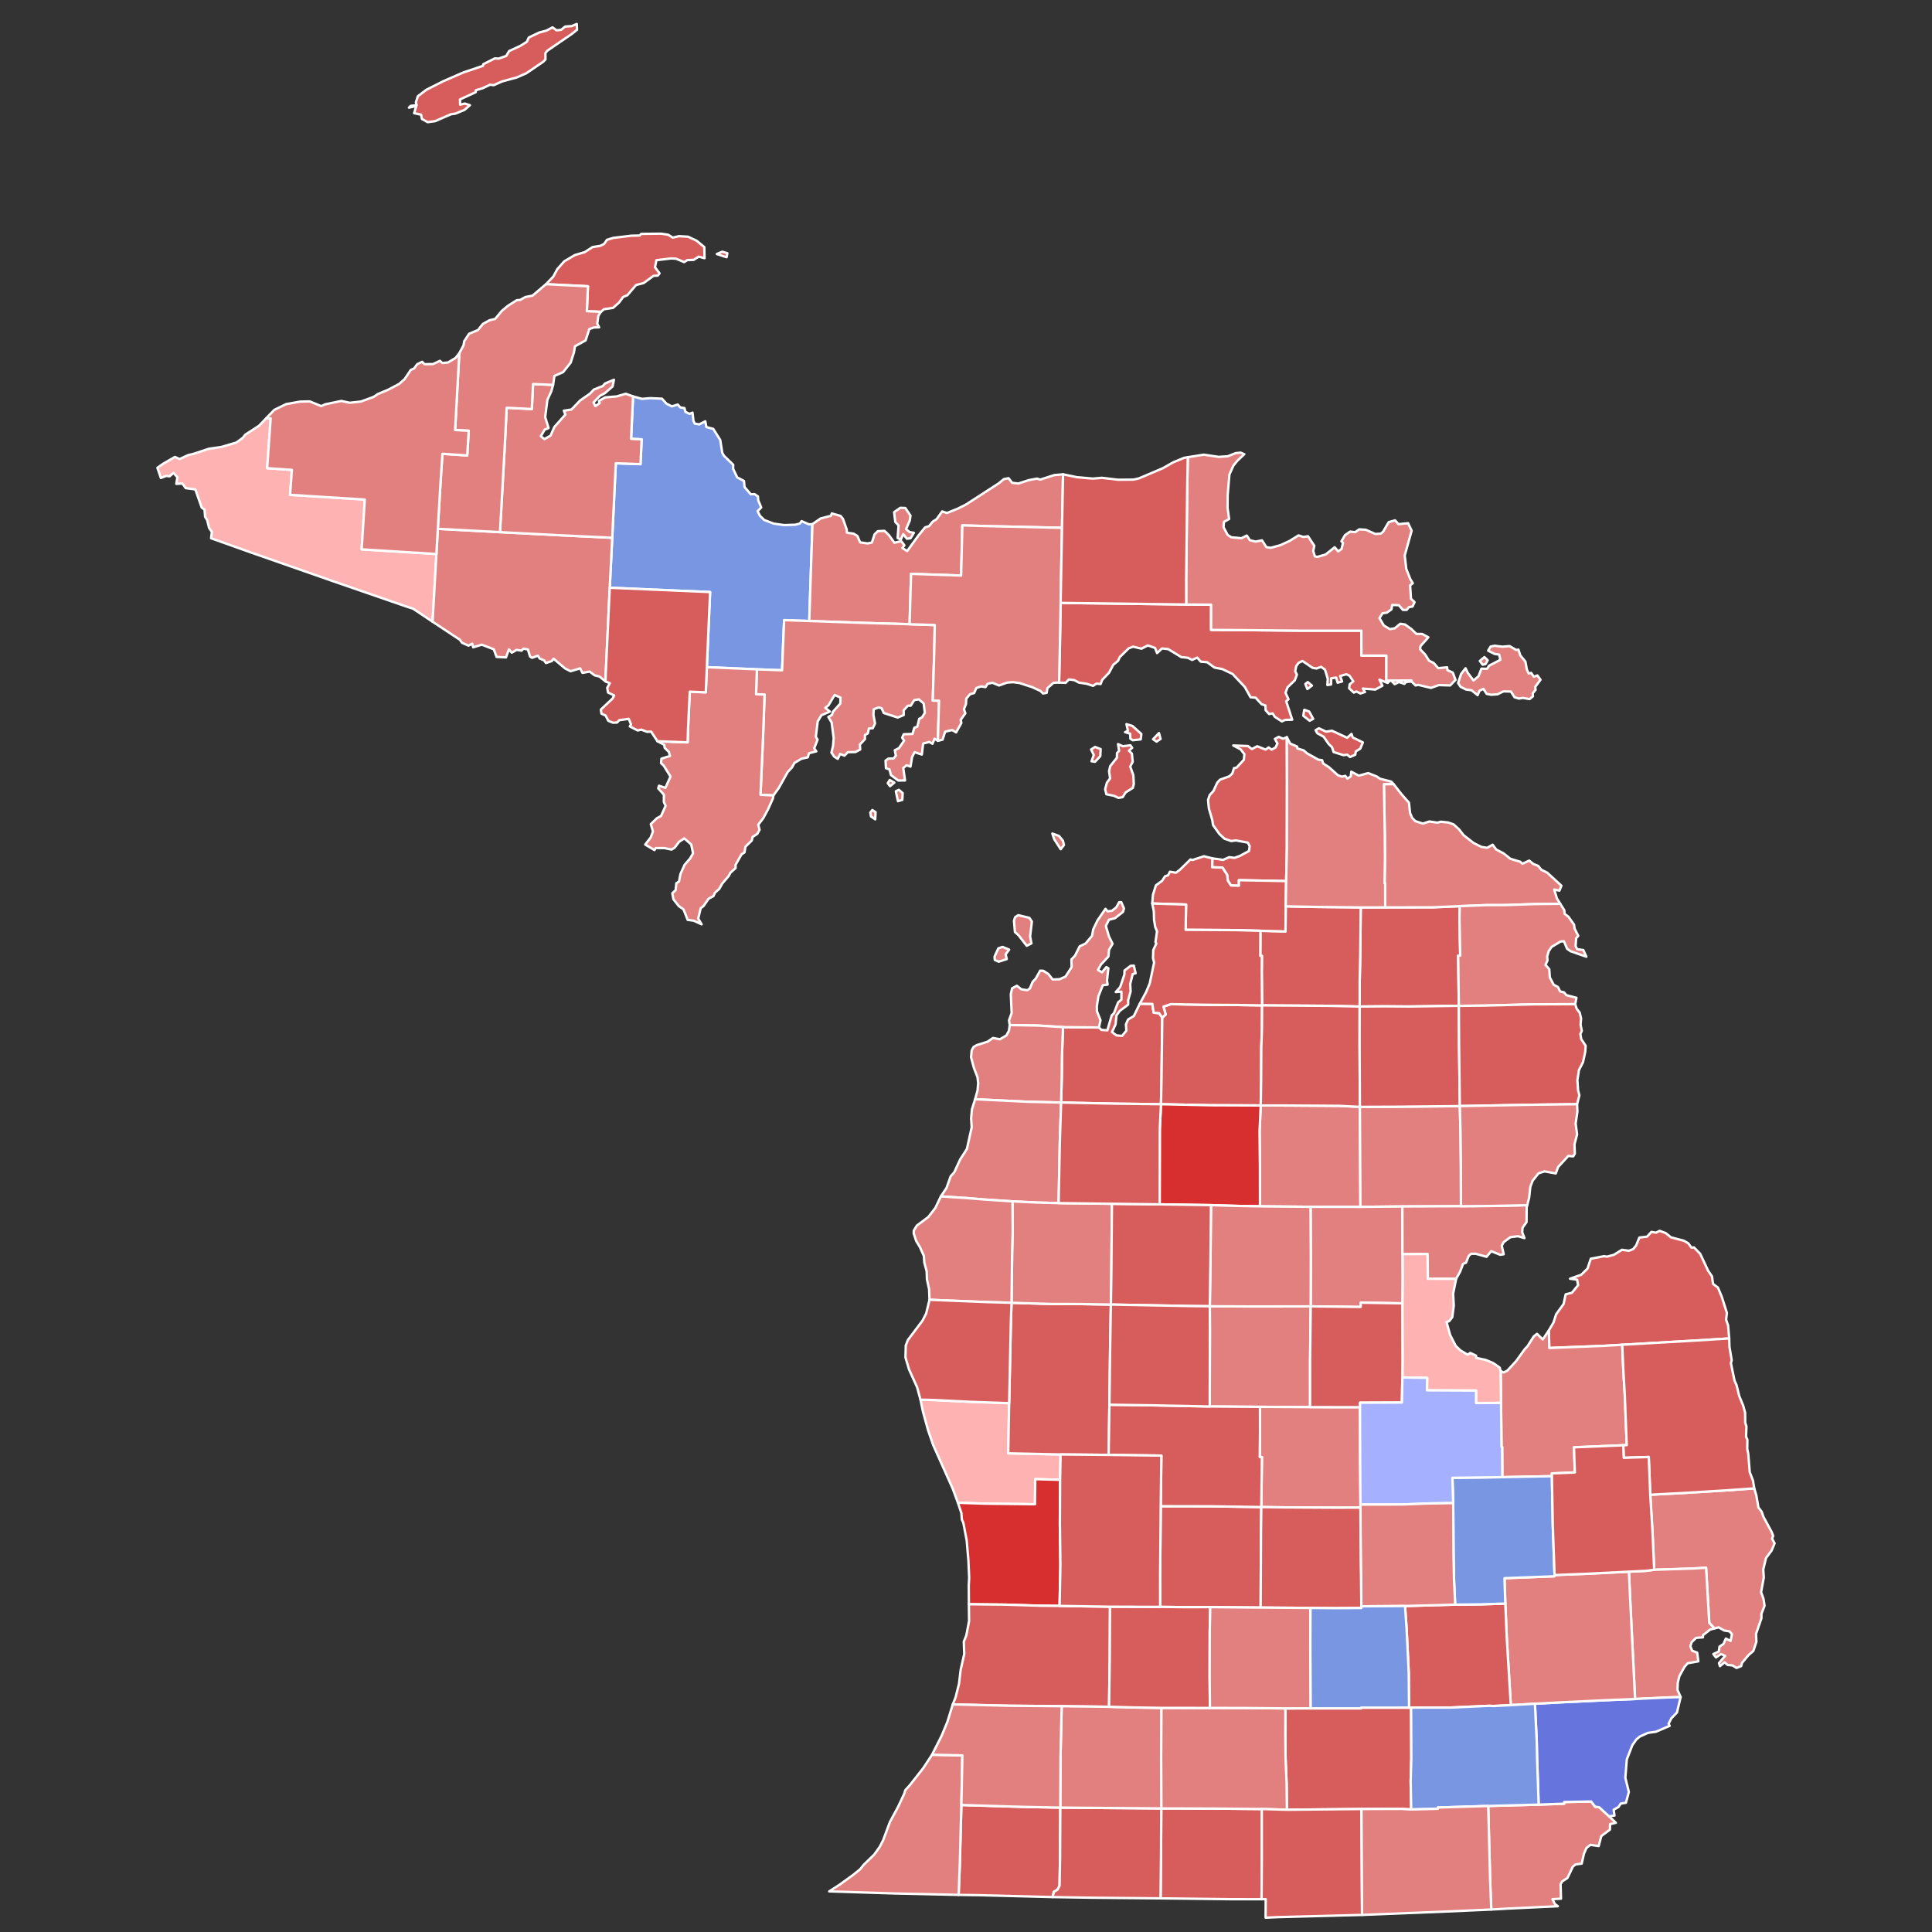 <?xml version="1.0" encoding="UTF-8" standalone="no"?>
<svg
   xmlns:dc="http://purl.org/dc/elements/1.1/"
   xmlns:cc="http://creativecommons.org/ns#"
   xmlns:rdf="http://www.w3.org/1999/02/22-rdf-syntax-ns#"
   xmlns:svg="http://www.w3.org/2000/svg"
   xmlns="http://www.w3.org/2000/svg"
   xmlns:sodipodi="http://sodipodi.sourceforge.net/DTD/sodipodi-0.dtd"
   xmlns:inkscape="http://www.inkscape.org/namespaces/inkscape"
   version="1.2"
   width="810"
   height="810"
   viewBox="0 0 810 810"
   stroke-linecap="round"
   stroke-linejoin="round"
   id="svg10575"
   sodipodi:docname="2010_Michigan_Attorney_General_election_results_map_by_county.svg"
   inkscape:version="0.92.3 (2405546, 2018-03-11)">
  <rect x="0" y="0" width="810" height="810" fill="#333333" stroke="none"/>
  <defs
     id="defs10579" />
  <sodipodi:namedview
     pagecolor="#ffffff"
     bordercolor="#666666"
     borderopacity="1"
     objecttolerance="10"
     gridtolerance="10"
     guidetolerance="10"
     inkscape:pageopacity="0"
     inkscape:pageshadow="2"
     inkscape:window-width="1962"
     inkscape:window-height="1940"
     id="namedview10577"
     showgrid="false"
     inkscape:zoom="1.24"
     inkscape:cx="451.09208"
     inkscape:cy="275.96775"
     inkscape:window-x="1860"
     inkscape:window-y="0"
     inkscape:window-maximized="0"
     inkscape:current-layer="Michigan" />
  <g
     id="Michigan"
     transform="translate(5,5)"
     stroke="white"
     stroke-width="1"
     style="fill:#d75d5d;fill-opacity:1">
    <path
       d="M 565.49 375.44 575.75 375.43 595.73 375.39 607 374.91 606.89 380.06 607.21 395.64 606.34 395.67 606.63 416.69 585.68 416.99 575.32 416.91 565.05 417 565.05 406.77 565.3 394.53 565.49 375.44 Z"
       id="Montmorency"
       fill="#b3c4db"
       style="fill:#d75d5d;fill-opacity:1" />
    <path
       d="M 686.88 621.67 701.15 620.92 718.11 619.88 730.48 619.01 731.37 622.04 732.21 627.01 733.58 628.78 734.34 630.96 737.73 637.19 738.41 638.93 737.94 640.08 739.01 642.05 737.74 645.09 735.41 648.2 734.25 652.98 734.48 656.4 733.34 662.54 734.33 665.25 734.8 668.22 733.48 671.63 733.48 673.5 731.22 680.02 731.38 683.32 730.09 687.17 728.09 688.89 725.35 692.16 724.99 693.53 723.06 694.29 721.37 693.24 719.26 693.02 718.03 691.92 716.1 693.55 715.69 692.27 718.26 689.22 716.54 688.47 714.43 689.89 713.33 688.47 715.63 687.4 715.9 685.38 717.57 684.24 718.58 681.99 720.56 682.97 721.14 680.14 720.09 678.94 717.89 678.61 715.56 677.28 713.8 677.72 711.62 675.42 710.28 652.28 704.9 652.6 688.53 653.14 687.77 636.3 686.88 621.67 Z"
       id="St. Clair"
       fill="#b8e0da"
       style="fill:#e27f7f;fill-opacity:1" />
    <path
       d="M 106.68 170.29 108.48 170.42 107.01 191.28 117.37 191.99 116.63 202.47 147.95 204.44 146.63 225.32 177.97 227.27 176.36 255.66 168.18 250.19 165.41 249.3 134.84 238.74 100.04 226.57 83.5 220.67 83.83 217.98 82.68 216.37 81.84 213 81 211.71 80.75 208.62 79.59 207.85 76.9 200.19 72.86 199.65 71.48 197.72 68.92 197.86 69.38 195.08 67.75 193.27 66.1 194.7 64.71 194.52 62.45 195.39 60.99 191.11 63.51 189.36 68.35 186.58 70.29 187.46 73.87 185.81 76.22 185.25 82.53 183.16 87.88 182.37 94.09 180.55 96.8 178.56 97.83 177.24 103.58 173.51 106.68 170.29 Z"
       id="Gogebic"
       fill="#b1e486"
       style="fill:#ffb2b2;fill-opacity:1" />
    <path
       d="M 534.52 304.07 534.57 322.35 534.53 350.89 534.23 364.4 514.41 364.02 514.44 366.34 511.09 366.24 509.78 364.23 509.47 361.74 507.52 358.76 503.2 358.59 503.28 354.87 507.79 355.51 510.37 354.37 512.56 354.67 514.84 353.84 518.67 351.77 518.93 349.76 518.17 348.28 513.15 347.34 511.21 347.62 508.39 346.64 506.23 344.64 503.6 340.95 503.24 338.75 501.82 333.94 501.49 330.36 502.17 328.33 503.75 326.62 505.36 323.11 506.51 321.88 510.44 320.45 511.65 319.29 512.36 317.03 513.4 316.87 516.49 313.54 516.72 311.2 515.14 309.17 512.05 307.54 518.23 307.78 519.83 309.05 522.11 307.87 525.62 309.28 526.88 308.35 528.1 309.28 529.75 308.42 530.57 306.73 529.5 304.79 531.11 303.92 532.9 304.73 534.52 304.07 Z"
       id="Emmet"
       fill="#cbdc93"
       style="fill:#d75d5d;fill-opacity:1" />
    <path
       d="M 251.68 220.46 253.18 189.22 263.53 189.6 264.01 179.2 259.58 178.98 260.41 161.2 264.16 162.22 267.72 161.93 272.56 162.16 274.39 164.22 276.7 165.37 279.17 164.6 280.21 165.83 281.96 166.09 282.37 167.68 284.07 168.52 285.33 168 285.74 171.44 286.27 172.59 288.18 172.92 290.7 171.64 291.16 174.07 294.01 174.79 296.97 179.48 297.81 184.82 298.53 186.1 302.4 189.85 302.37 191.57 304.06 195.12 306.92 196.67 307.15 199.2 309.78 202.25 311.33 202.16 312.75 203.1 312.89 204.74 314.15 207.77 312.63 209.29 313.61 211.25 315.38 213 319.39 214.53 323.72 215.14 328.44 214.99 330.35 214.49 331.1 213.49 334.12 214.82 335.62 214.76 334.29 255.36 323.75 254.99 322.89 276.02 312.35 275.62 291.35 274.72 292.71 243.22 250.64 241.41 251.68 220.46 Z"
       id="Marquette"
       fill="#e4c9a0"
       style="fill:#7996e2;fill-opacity:1" />
    <path
       d="M 440.68 425.62 455.71 425.77 456.78 426.78 459.26 426.97 461.09 420.73 462.02 419.83 463.77 415.27 465.16 414.09 465.15 410.75 462.79 410.92 464.66 408.81 466.41 403.56 466.45 401.91 468.99 399.95 470.35 399.82 471.11 403.04 469.88 403.37 468.84 407.56 469.02 410.69 468 414.23 467.99 416.19 464.49 418.8 463.09 420.7 462.72 424.42 461.21 427.69 463.1 429.11 465.44 429.29 467.24 427.11 467.05 424.5 467.93 422.45 470.36 421 472.87 415.81 478.13 415.91 478.68 419.57 480.96 419.78 482.29 421.67 481.97 447.54 481.75 457.95 462.46 457.71 439.88 457.24 440.14 446.69 440.23 437.85 440.68 425.62 Z"
       id="Grand Traverse"
       fill="#94bbeb"
       style="fill:#d75d5d;fill-opacity:1" />
    <path
       d="M 579.25 323.72 582.54 327.93 585.7 331.49 586.19 335.91 587.08 337.97 588.44 339.28 591.53 340.3 594.3 339.4 597.65 339.92 599.07 339.51 602.13 339.83 604.39 340.61 606.76 342.76 608.6 345.15 612.84 348.45 616.11 350.07 618.5 350.46 620.81 349.14 622.27 351.14 625.48 352.86 628.22 355.04 632.4 356.31 633.26 357.13 636.15 355.81 637.8 357.18 639.9 358.03 641.21 359.66 643.64 360.84 649.63 366.34 648.79 368.42 646.62 367.93 647.74 371.69 649.14 373.92 638.42 374.04 626.14 374.46 618.05 374.48 607 374.91 595.73 375.39 575.75 375.43 575.74 365.35 575.5 365.35 575.65 354.92 575.58 344.69 575.22 323.76 579.25 323.72 Z"
       id="Presque Isle"
       fill="#d8e9e9"
       style="fill:#e27f7f;fill-opacity:1" />
    <path
       d="M 523.44 385.23 533.95 385.5 534.04 374.98 546.29 375.22 565.49 375.44 565.3 394.53 565.05 406.77 565.05 417 551.68 416.7 524.13 416.52 524 402.48 524.06 395.76 523.39 395.75 523.44 385.23 Z"
       id="Otsego"
       fill="#cdec98"
       style="fill:#d75d5d;fill-opacity:1" />
    <path
       d="M 369.86 209.73 372.46 207.91 374.56 207.99 376.73 211.17 376.42 213.26 374.86 216.86 376.38 218.08 378.15 218.38 376.74 220.66 375.25 220.88 373.7 218.92 372.65 221.26 371.34 220.55 371.73 215.3 370.36 213.86 369.86 209.73 Z M 335.62 214.76 339 212.39 343.39 211.24 343.72 210.26 347.42 211.3 348.42 212.55 349.99 217.02 350.06 218.32 352.86 218.74 354.48 219.72 355.59 222.37 358.73 222.84 360.54 222.45 361.68 219 363.03 217.7 365.83 217.56 367.63 219.3 369.98 222.55 372.84 221.87 374.17 223.62 373.32 224.75 375.33 226.05 380.17 219.38 382.86 216.1 384.5 215.6 386.04 213.7 387.66 212.68 390.03 209.41 392.01 210.08 396.52 208.27 399.94 206.56 413.66 197.68 415.9 195.86 417.85 195.49 419.35 197.42 422 197.71 426.28 196.31 429.79 195.65 431.12 196.08 436.98 194.19 440.7 193.86 440.25 216.29 408.9 215.58 398.47 215.26 397.95 236.3 376.97 235.59 376.36 256.7 357.74 256.17 334.29 255.36 335.62 214.76 Z"
       id="Alger"
       fill="#d5bca5"
       style="fill:#e27f7f;fill-opacity:1" />
    <path
       d="M 618.94 752.16 640.09 751.59 650.79 751.21 650.77 750.51 662.09 750.28 663.76 752.46 665.51 752.73 669.57 756.48 672.46 759.22 670.03 759.77 669.97 762.06 666.34 764.8 665.26 768.97 661.79 768.47 660.13 769.77 659.09 772.13 658.13 776.34 655.57 776.67 654.44 777.57 652.16 782.35 649.94 783.8 649.28 785.01 649.46 791.02 645.88 791.25 646.87 793.24 648.14 794.2 627.29 795.18 620.23 795.58 619.76 783.8 618.94 752.16 Z"
       id="Monroe"
       fill="#dbe5d2"
       style="fill:#e27f7f;fill-opacity:1" />
    <path
       d="M 677.93 653.93 684.99 653.59 688.53 653.14 704.9 652.6 710.28 652.28 711.62 675.42 713.8 677.72 711.93 678.23 708.97 680.58 708.97 681.46 706.1 681.69 704.25 683.46 703.7 685.22 704.46 687.08 706.55 687.88 707.04 691.53 702.57 692.32 701.25 693.81 699.07 697.75 698.42 700.48 698.29 703.45 699.61 706.51 694.38 706.66 680.51 707.31 678.41 664.58 677.93 653.93 Z"
       id="Macomb"
       fill="#9a94d1"
       style="fill:#e27f7f;fill-opacity:1" />
    <path
       d="M 644.37 552.78 646.33 549.44 647.43 546 650.53 541.74 651.42 537.65 654.03 537 656.62 533.84 656.21 531.52 653.24 531.11 657.95 529.44 660.57 526.87 661.94 522.73 667.54 521.65 668.69 521.87 671.64 521.08 675 518.98 677.9 519.38 679.68 518.73 680.96 517.16 682.31 513.85 685.53 513.47 687.37 511.48 689.28 511.8 690.79 511.04 693.34 511.96 695.56 513.76 701 515.19 702.82 516.26 704.13 518.06 705.21 517.98 707.82 520.68 711.16 527.81 712.75 530.09 713.21 533.3 715.24 534.81 716.89 538.76 719.01 545.44 718.68 548.28 719.51 550.7 719.98 556.15 706.67 556.98 675.14 558.8 667.71 559.24 644.53 560.15 644.37 552.78 Z"
       id="Huron"
       fill="#e8ead8"
       style="fill:#d75d5d;fill-opacity:1" />
    <path
       d="M 503.28 354.87 503.2 358.59 507.52 358.76 509.47 361.74 509.78 364.23 511.09 366.24 514.44 366.34 514.41 364.02 534.23 364.4 534.04 374.98 533.95 385.5 523.44 385.23 513.06 384.95 492.08 384.83 492.27 374.23 478.08 373.8 478.39 370.08 479.64 366.19 482.2 364.3 483.46 362.37 484.71 361.98 485.49 360.48 488.05 360.89 489.66 359.67 494.1 355.34 495.02 355.55 499.71 353.99 503.28 354.87 Z M 478.43 304.93 480.91 302.33 481.58 304.8 479.91 305.93 478.43 304.93 Z M 466.69 301.97 467.89 301.36 467.27 298.6 469.76 299.35 473.52 302.73 473.25 305 469.89 305.35 468.91 304.67 468.84 302.59 466.69 301.97 Z M 458.34 325.86 459.09 323.12 460.42 321.36 459.98 318.32 460.47 316.2 463.28 312.67 463.31 310.71 464.19 309.78 463.73 306.97 465.77 307.87 468.92 307.46 469.67 308.55 468.3 309.7 469.54 310.96 469.9 314.33 468.84 316.41 470.14 319.94 470.36 323.68 469.94 325.33 466.93 327.22 465.69 329.2 463.94 329.52 461.98 328.63 458.85 328 458.34 325.86 Z M 452.45 309.22 454.1 308.16 456.46 309.07 456.3 312.02 454.09 314.39 452.64 314.17 453.57 311.51 452.45 309.22 Z"
       id="Charlevoix"
       fill="#bbea90"
       style="fill:#d75d5d;fill-opacity:1" />
    <path
       d="M 370.59 326.74 371.84 326.13 373.45 327.51 373.31 330.34 371.47 330.91 370.59 326.74 Z M 367.2 323.36 368.03 322.01 369.95 323.13 368.14 324.6 367.2 323.36 Z M 359.88 335.67 360.74 334.62 362.1 335.51 361.94 338.51 360.16 337.28 359.88 335.67 Z M 312.35 275.62 322.89 276.02 323.75 254.99 334.29 255.36 357.74 256.17 376.36 256.7 386.91 257.05 386.7 267.59 386.07 288.71 388.7 288.78 388.2 305.59 386.79 304.72 385.95 306.83 384.61 306.06 382.03 306.72 381.49 311.34 378.43 310.35 377.37 312.49 376.73 316.41 375.09 315.84 373.69 316.99 374.44 322.22 371.61 322.23 368.53 319.95 367.91 317.56 366.44 317.08 366.28 313.87 367.49 313.04 369.66 313.01 370.59 311.78 370.15 309.52 371.88 308.68 374.06 305.52 373.23 304.29 373.89 302.83 377.57 302.71 378.34 300.11 379.59 299.66 380.38 296.38 381.59 295.74 382.74 293.84 382.24 289.89 380.23 288.21 378.29 288.53 376.83 290.86 375.59 290.89 373.88 292.77 373.88 294.8 371.37 295.83 365.51 293.92 364.66 291.95 363.32 291.6 361.29 292.39 361.19 294.7 361.86 298.32 360.9 300.32 359.31 300.4 358.85 302.47 357.63 303.16 357.64 304.88 355.5 307.15 355.65 309.23 353.61 310.31 350.48 310.35 349.05 311.82 347.22 311.09 346.25 313.15 344.78 312.25 343.58 310.53 344.25 307.77 344.53 304.51 343.66 297.85 342.29 295.6 343.82 294.72 344.2 293.42 347.32 289.96 347.38 287.47 344.92 286.39 342.31 290.73 341.01 291.77 342.91 293.33 339.41 294.85 337.83 297.43 337.04 303.9 337.77 305.13 336.35 308.72 337.24 310 334.16 310.8 333.68 312.5 331 313.11 328.03 314.89 327.07 316.73 325.26 318.64 321.44 325.47 319.24 328.5 313.84 328.21 314.93 303.64 315.55 286.22 311.98 286.05 312.35 275.62 Z"
       id="Delta"
       fill="#cde2b7"
       style="fill:#e27f7f;fill-opacity:1" />
    <path
       d="M 295.53 101.5 297.79 100.53 299.94 101.16 299.62 102.85 295.53 101.5 Z M 246.94 125.73 241.04 125.46 241.5 115.02 223.9 114.15 226.96 110.98 228.64 107.86 231.56 104.56 236.06 101.92 240.13 100.72 243.44 98.59 246.72 98.06 248.25 97.28 249.47 95.54 252.13 94.73 259.69 93.82 263.16 93.74 263.85 93.05 272.23 92.97 275.16 93.42 277.02 94.62 279.68 94.01 283.45 94.23 287.04 95.91 290.28 98.58 290.38 103.24 287.94 102.6 285.82 103.95 283.11 104.06 281.83 104.89 278.49 103.47 276.39 103.35 270.2 104.09 269.61 107.06 271.51 109.6 270.8 110.54 268.96 110.66 264.87 113.67 261.67 114.5 258.01 118.8 256.28 119.47 254.55 121.83 252.02 124.08 248.2 124.64 246.94 125.73 Z M 166.45 40.13 167.12 39.41 169.68 39.06 169.36 37.94 170.18 35.36 173.73 32.65 180.79 29.08 189.24 25.39 197.47 22.61 197.62 21.92 202.46 19.48 204.06 19.58 207.25 18.43 208.46 16.4 213.17 14.23 215.87 12.52 216.71 10.72 221.08 8.63 224.02 7.86 226.64 6.48 228.38 7.73 230.31 7.48 231.93 6.14 234.77 5.92 236.81 5.04 236.91 7.5 234.68 9.28 224.51 16.22 223.67 17.23 223.69 19.92 222.73 20.91 215.62 25.74 211.58 27.5 205.51 29.14 201.96 30.72 200.46 30.51 197.37 31.98 194.48 32.85 194.45 33.65 187.86 36.69 187.91 38.87 189.86 38.42 192.02 39.11 189.78 41.05 185.92 42.65 184.13 42.88 177.45 45.79 174.32 46.22 171.9 44.88 171.54 43.06 168.62 42.46 169.54 39.46 166.45 40.13 Z"
       id="Keweenaw"
       fill="#c4e4e2"
       style="fill:#d75d5d;fill-opacity:1" />
    <path
       d="M 178.55 216.71 204.62 218.1 230.84 219.46 251.68 220.46 250.64 241.41 248.93 278.15 248.87 280.68 246.32 278.64 244.27 278.12 242.23 276.56 239.2 277.11 238.23 275.21 234.23 276.42 231.91 275.24 227.07 271.16 226.37 272.15 223.88 272.98 223.15 271.88 221.28 271.1 220.51 269.89 218.09 270.79 217.21 270.24 216.34 267.29 214.43 266.94 213.65 267.8 211.61 267.46 209.56 268.64 208.37 267.24 207.14 270.62 203.19 270.42 202.03 267.22 196.99 265.28 193.38 266.39 193.01 264.88 191.42 265.68 188.71 264.49 187.8 263.21 176.36 255.66 177.97 227.27 178.55 216.71 Z"
       id="Iron"
       fill="#cee8ef"
       style="fill:#e27f7f;fill-opacity:1" />
    <path
       d="M 226.89 156.37 226.13 159.07 224.49 162.67 223.57 169.88 224.99 174.46 223.34 175.14 221.74 177.92 223.25 179.09 225.84 177.63 227.41 174.03 232.04 168.81 231.39 167.19 234.59 166.69 238.24 162.9 242.43 159.98 243.93 158.35 247.8 156.8 248.59 155.82 252.4 154.21 251.83 157.02 248.59 159.85 246.5 160.96 243.82 163.74 244.61 165.28 246.42 163.98 246.13 163.09 248.73 161.6 253.56 161.2 257.35 160.08 260.41 161.2 259.58 178.98 264.01 179.2 263.53 189.6 253.18 189.22 251.68 220.46 230.84 219.46 204.62 218.1 206.65 181.54 207.43 165.95 217.97 166.49 218.49 156 226.89 156.37 Z"
       id="Baraga"
       fill="#c7d5e6"
       style="fill:#e27f7f;fill-opacity:1" />
    <path
       d="M 523.57 458.47 533.93 458.48 556.51 458.63 565.14 459.06 565.36 500.99 544.46 500.96 523.25 500.76 523.24 485.03 523.08 469.24 523.57 458.47 Z"
       id="Roscommon"
       fill="#bce4ec"
       style="fill:#e27f7f;fill-opacity:1" />
    <path
       d="M 565.14 459.06 580.93 459 607.04 458.73 607.32 469.23 607.48 483.31 607.52 500.71 582.95 500.81 565.36 500.99 565.14 459.06 Z"
       id="Ogemaw"
       fill="#f3d7d4"
       style="fill:#e27f7f;fill-opacity:1" />
    <path
       d="M 578.24 280.33 586.78 280.28 586.79 280.72 584.42 280.93 583.8 281.71 581.51 280.95 579.72 281.84 578.24 280.33 Z M 546.57 301.14 547.96 300.34 550.98 301.75 553.43 301.36 559.81 304.32 561.63 302.69 562.11 304.17 566.39 306.26 565.28 308.89 563.41 310.04 563.2 311.42 561 312.38 559.82 311.4 558.3 311.61 554.12 310.3 553.45 308.27 551.97 306.81 549.97 303.9 547.27 302.39 546.57 301.14 Z M 542.28 281.76 543.29 280.97 545.05 282.43 543.12 283.89 542.28 281.76 Z M 541.4 295.08 541.81 292.57 543.86 293.3 545.57 296.39 544.08 297.17 541.4 295.08 Z M 439.67 247.76 492.33 248.44 502.78 248.51 502.76 259.09 515.82 259.16 539.46 259.4 565.75 259.41 565.79 269.86 576.25 269.87 576.23 280.34 577.7 280.33 576.78 281.33 573.34 279.94 574.59 282.49 571.58 284.11 566.36 283.68 567.29 285.13 565.37 285.76 563.7 284.9 562.59 285.38 560.62 283.56 560.86 281.9 562.38 280.65 560.76 278.27 559.45 277.69 556.85 278.44 557.68 280.71 555.79 281.23 555.21 279.08 553.1 279.39 553.05 281.98 551.5 282.2 551.67 279.55 550.5 275.74 548.86 274.57 546.94 275.28 545.3 274.99 541.06 272.11 539.43 272.91 538.46 274.25 538.01 276.41 538.73 277.81 537.87 280.21 534.8 283.15 533.96 285.48 535.21 288.18 534.24 289 536.77 296.74 533.78 296.82 532.42 297.45 529.46 295.52 528.56 294.1 527.06 294.36 525.61 292.74 525.54 290.79 523.92 290.23 521.44 287.52 519.3 287.33 516.9 283.03 511.77 277.57 507.47 275.52 504.18 274.89 501.12 272.64 498.44 272.41 496.94 270.71 494.79 271.67 492.97 270.77 490.3 270.51 484.74 267.13 482.16 266.87 480.11 268.81 479.25 266.65 476.23 265.6 473.59 266.96 470.06 266.13 468.24 266.79 464.51 270.44 463.72 272.09 461.74 273.72 459.98 277.03 457.11 280.03 456.44 281.79 454.72 281.61 453.28 282.54 450.55 281.67 447.37 281.19 445.4 280.15 443.13 279.85 441.76 281.29 439.02 281.16 439.38 265.11 439.67 247.76 Z"
       id="Mackinac"
       fill="#cee9e7"
       style="fill:#d75d5d;fill-opacity:1" />
    <path
       d="M 436.2 344.47 438.96 345.47 440.64 347.49 441.07 349.27 439.71 351.03 436.98 346.83 436.2 344.47 Z M 420.12 381.07 420.59 379.54 421.89 378.69 426.57 379.81 427.62 381.37 426.88 387.56 427.43 390.52 425.47 391.52 421.99 387.06 420.52 385.77 420.12 381.07 Z M 455.71 425.77 440.68 425.62 430.18 424.97 418.33 424.76 418.03 422.78 419.14 419.72 418.79 411.86 419.33 409.35 421.33 408.29 423.21 409.78 425.7 410.16 426.77 409.44 427.95 406.64 429.22 405.3 431.1 401.95 432.45 402.03 434.51 403.35 436.33 405.65 439.23 405.55 441.72 404.44 444.29 400.46 444.2 397.25 445.69 395.71 447.66 391.75 450.13 390.58 452.85 387.35 453.35 384.62 455.1 380.96 458.48 376.03 459.36 377.08 461.16 376.87 463.01 375.43 464.2 373.25 465.08 373.24 466.24 375.87 465.82 377.32 462.47 379.95 459.92 380.62 458.64 383.22 459.93 387.61 461.45 390.67 459.97 393.22 459.7 396.04 456.55 399.42 455.33 401.67 457.03 402.65 458.84 400.45 459.68 400.94 459.11 406.11 459.38 407.8 457.37 408.05 455.51 412.68 454.85 416.84 454.89 418.96 456.4 422.75 455.71 425.77 Z M 411.98 396.04 413.56 392.61 415.31 391.99 418.09 393.13 416.62 395.12 417.08 397.12 413.72 398.19 412.06 397.45 411.98 396.04 Z"
       id="Leelanau"
       fill="#e8c7b1"
       style="fill:#e27f7f;fill-opacity:1" />
    <path
       d="M 615.42 272.11 617.35 270.49 618.72 271.83 617.81 273.42 616.62 273.69 615.42 272.11 Z M 606.31 281.37 607.59 277.55 609.45 275.17 610.38 277.13 612.78 280.31 614.87 278.53 616.1 275.33 618.47 275.41 619.33 274.08 624.04 271.63 623.54 269.45 621.65 269.17 618.91 267.8 619.94 266.08 621.6 265.73 624.88 266.13 627.88 265.87 630.66 267.5 631.62 267.36 632.37 269.74 634.54 272.38 635.11 275.6 635.89 277.38 636.94 277.1 638.05 278.72 639.56 278.18 640.86 279.99 638.65 282.98 638.79 284.23 637.61 285.64 637.66 286.96 636.29 288.1 633.44 287.61 631.82 287.88 629.98 287.33 628.47 284.94 625.34 284.86 622.81 286.1 620.14 286.28 618.29 285.9 616.94 283.82 615.29 284.56 614.5 286.46 611.96 284.4 609.6 284.07 607.36 282.95 606.31 281.37 Z M 492.99 186.69 499.66 185.62 505.95 186.55 509.77 186.28 513.01 184.99 515.11 184.76 516.68 185.43 513.81 188.12 512.12 190.18 510.44 193.91 509.7 202.67 509.66 207.93 510.32 212.59 508.15 213.81 507.96 216 509.71 219.29 511.25 220.26 515.5 220.65 517.72 219.53 519.04 221.5 521.42 222.07 524.1 221.54 525.94 224.41 527.78 224.66 531.81 223.57 535.65 221.8 539.42 219.47 541.47 220.13 543.38 219.82 546.03 223.83 545.58 225.96 546.26 228.27 547.35 228.47 550.76 227.48 554.57 224.45 556.04 226.18 557.46 225.17 558.07 222.53 557.4 221.96 558.92 219.35 561 217.89 563.14 218.12 564.87 216.93 567.59 217.1 571.64 218.89 573.95 218.7 574.87 217.92 577.22 213.91 579.91 213.15 581.3 214.75 585.35 214.35 586.84 217.49 583.94 227.86 584.57 233.46 586.24 237.72 587.32 239.53 586.2 240.38 586.56 246.04 588.06 247.45 587.2 249.3 585.67 249.56 584.75 250.7 583.17 250.7 581.5 248.75 578.7 248.61 578.37 250.49 576.41 251.87 574.62 252.12 573.35 254.15 575.17 257.24 577.73 258.78 579.78 258.41 582.05 256.52 584.07 256.82 586.7 258.72 588.82 260.77 591.25 260.79 593.84 262.19 590.53 265.9 590.4 267.23 592.51 269.43 594.12 272 596.07 272.95 597.97 275.14 601.72 274.77 601.84 275.96 604.11 277.02 605.23 280.05 602.98 282.37 598.23 282.23 594.95 283.41 589.64 282.13 588.48 282.38 586.79 280.72 586.78 280.28 578.24 280.33 577.7 280.33 576.23 280.34 576.25 269.87 565.79 269.86 565.75 259.41 539.46 259.4 515.82 259.16 502.76 259.09 502.78 248.51 492.33 248.44 492.32 237.97 492.76 198.43 492.99 186.69 Z"
       id="Chippewa"
       fill="#f4ddd3"
       style="fill:#e27f7f;fill-opacity:1" />
    <path
       d="M 638.53 709.3 650 708.68 670.89 707.7 680.51 707.31 694.38 706.66 699.61 706.51 698.08 712.96 695.74 715.4 694.56 717.69 695.01 718.57 689.24 721.05 685.87 721.53 682.54 723.04 681.05 724.28 679.36 726.69 677.05 732.62 676.44 740.35 677.9 746.3 676.68 750.81 674.51 751.16 673.53 752.62 671.53 753.74 671.88 756.19 669.57 756.48 665.51 752.73 663.76 752.46 662.09 750.28 650.77 750.51 650.79 751.21 640.09 751.59 639.43 731.84 639.28 724.95 638.53 709.3 Z"
       id="Wayne"
       fill="#b6a8f0"
       style="fill:#6674de;fill-opacity:1" />
    <path
       d="M 482.29 421.67 483.71 420.34 482.79 417.03 485.89 416 501.25 416.27 513.67 416.34 524.13 416.52 524.06 427.02 523.8 434.12 523.73 448.1 523.57 458.47 502.62 458.39 481.75 457.95 481.97 447.54 482.29 421.67 Z"
       id="Kalkaska"
       fill="#e7d5a7"
       style="fill:#d75d5d;fill-opacity:1" />
    <path
       d="M 270.64 305.76 283.29 306.24 283.46 300.64 284.18 284.99 290.9 285.26 291.35 274.72 312.35 275.62 311.98 286.05 315.55 286.22 314.93 303.64 313.84 328.21 319.24 328.5 319.04 329.75 316.95 334.42 314.97 338.06 312.9 340.77 313.45 342.87 312.5 344.61 310.53 345.88 310.19 347.37 307.53 349.99 307.13 352.38 305.89 353.2 303.39 357.57 303.4 358.95 301.25 360.87 300.52 362.24 297.78 365.46 296.57 367.66 294.76 369.24 294.12 370.69 292.05 371.82 289.99 374.82 288.77 375.76 287.72 380.12 289.16 382.52 285.85 381 283.31 380.65 281.55 376.24 279.59 374.88 277.33 372.01 276.87 369.5 278.26 368.2 278.55 365.33 279.68 364.56 280.28 361.45 282 357.62 284.34 354.9 285.57 352.77 284.81 349.06 281.91 346.5 279.72 347.92 277.85 350.39 276.58 351.18 273.51 350.57 269.9 350.56 269.4 351.4 265.51 349.09 267.81 346.11 268.75 343.58 267.85 340.52 270.43 338.03 272.15 337.11 274.06 332.85 273.32 331.24 273.35 328.19 270.95 325.52 271.3 324.41 273.97 325.32 276.11 320.58 273.29 316.02 272.15 314.95 272.31 313.07 275.89 311.95 275.44 310.25 273.69 308.58 273.48 307.24 270.64 305.76 Z"
       id="Menominee"
       fill="#f1c9ad"
       style="fill:#e27f7f;fill-opacity:1" />
    <path
       d="M 524.13 416.52 551.68 416.7 565.05 417 565.02 432.75 565.14 459.06 556.51 458.63 533.93 458.48 523.57 458.47 523.73 448.1 523.8 434.12 524.06 427.02 524.13 416.52 Z"
       id="Crawford"
       fill="#a5a7e4"
       style="fill:#d75d5d;fill-opacity:1" />
    <path
       d="M 502.22 542.65 519.89 542.74 544.52 542.7 544.27 565.6 544.26 584.94 523.25 584.83 502.19 584.67 502.26 553.19 502.22 542.65 Z"
       id="Isabella"
       fill="#c6edcf"
       style="fill:#e27f7f;fill-opacity:1" />
    <path
       d="M 481.87 753.19 503.79 753.25 524.01 753.44 524.02 774.57 523.92 791.26 510.53 791.25 481.57 790.9 481.76 773.35 481.87 753.19 Z"
       id="Branch"
       fill="#abe3a6"
       style="fill:#d75d5d;fill-opacity:1" />
    <path
       d="M 624.15 569.83 625.41 570.4 626.93 569.68 630.67 565.62 634.29 560.6 635.38 559.48 638.03 555.3 639.4 554.22 641.81 556.57 644.37 552.78 644.53 560.15 667.71 559.24 675.14 558.8 675.58 569.37 676.2 579.88 677.02 600.88 675.56 600.94 654.9 601.8 655.27 612.33 645.63 612.73 645.64 613.9 624.86 614.31 624.79 601.66 624.51 601.61 624.32 583.17 624.15 569.83 Z"
       id="Tuscola"
       fill="#8e94e1"
       style="fill:#e27f7f;fill-opacity:1" />
    <path
       d="M 440.25 216.29 439.67 247.76 439.38 265.11 439.02 281.16 436.67 281.27 434.13 283.52 433.82 285.47 432.3 285.75 431.22 284.69 427.71 283.07 422.41 281.35 419.66 281 417.23 281.18 413.86 282.4 411.06 281.23 409.03 281.71 408.18 283.08 406.32 282.78 404.32 283.45 403.43 285.55 401.69 286.06 400.12 287.89 399.99 290.19 399.12 292.32 399.73 294.05 397.78 296.76 398.06 298.1 395.86 302.06 394.19 301.07 391.27 301.75 390.18 305.11 388.2 305.59 388.7 288.78 386.07 288.71 386.7 267.59 386.91 257.05 376.36 256.7 376.97 235.59 397.95 236.3 398.47 215.26 408.9 215.58 440.25 216.29 Z"
       id="Schoolcraft"
       style="fill:#e27f7f;fill-opacity:1"
       fill="#c6a2a0" />
    <path
       d="M 396.91 789.44 397.42 776.11 398.06 751.76 423.98 752.54 439.54 752.85 439.44 773.76 439.23 785.59 438.38 787.26 436.85 788.16 436.32 790.36 405.82 789.57 396.91 789.44 Z"
       id="Cass"
       fill="#a0abe9"
       style="fill:#d75d5d;fill-opacity:1" />
    <path
       d="M 582.94 541.43 583.04 530.99 582.98 520.75 593.54 520.71 593.63 531.09 605.5 531.11 604.23 537.38 604.5 542.42 603.87 547.25 602.58 548.91 601.45 549.24 602.98 554.72 605.32 559.28 607.22 561.11 610.34 562.99 611.39 562.23 613.83 563.34 613.98 564.34 617.9 565.15 621 566.46 623.76 568.37 624.15 569.83 624.32 583.17 613.85 583.23 613.85 578 593.27 577.9 593.34 572.67 582.95 572.51 583.01 565.52 582.94 541.43 Z"
       id="Bay"
       fill="#9fc4c7"
       style="fill:#ffb2b2;fill-opacity:1" />
    <path
       d="M 544.46 500.96 565.36 500.99 582.95 500.81 582.98 520.75 583.04 530.99 582.94 541.43 565.5 541.15 565.48 542.94 544.52 542.7 544.56 521.72 544.46 500.96 Z"
       id="Gladwin"
       fill="#d5d6f7"
       style="fill:#e27f7f;fill-opacity:1" />
    <path
       d="M 533.93 711.25 544.52 711.23 565.65 711.24 565.65 710.94 585.75 710.92 586.61 710.92 586.7 732.04 586.43 741.81 586.65 753.63 582.34 753.38 565.79 753.44 534.55 753.75 534.43 743 533.98 732.38 533.88 721.78 533.93 711.25 Z"
       id="Jackson"
       fill="#c7f1bc"
       style="fill:#d75d5d;fill-opacity:1" />
    <path
       d="M 646.76 655.34 659.92 654.83 677.93 653.93 678.41 664.58 680.51 707.31 670.89 707.7 650 708.68 638.53 709.3 628.41 709.88 626.72 681.65 626.11 667.3 625.77 656.66 646.63 655.87 646.76 655.34 Z"
       id="Oakland"
       fill="#ccdfe7"
       style="fill:#e27f7f;fill-opacity:1" />
    <path
       d="M 584.07 668.33 605.08 667.74 615.51 667.64 626.11 667.3 626.72 681.65 628.41 709.88 621.24 710.26 619.43 710.17 603.33 710.9 586.61 710.92 585.75 710.92 585.62 696.2 584.72 677.72 584.07 668.33 Z"
       id="Livingston"
       fill="#cad1f8"
       style="fill:#d75d5d;fill-opacity:1" />
    <path
       d="M 586.61 710.92 603.33 710.9 619.43 710.17 621.24 710.26 628.41 709.88 638.53 709.3 639.28 724.95 639.43 731.84 640.09 751.59 618.94 752.16 597.8 752.82 597.82 753.35 586.65 753.63 586.43 741.81 586.7 732.04 586.61 710.92 Z"
       id="Washtenaw"
       fill="#f1c1ac"
       style="fill:#7996e2;fill-opacity:1" />
    <path
       d="M 418.33 424.76 430.18 424.97 440.68 425.62 440.23 437.85 440.14 446.69 439.88 457.24 425.91 456.92 403.82 455.86 404.85 452.17 405.11 449.13 404.83 446.66 403.31 442.69 402.12 438.24 402.38 435.45 403.13 433.98 404.53 433.17 409.04 431.74 411.31 430.17 414.19 430.73 416.95 429.1 418 427.15 418.33 424.76 Z"
       id="Benzie"
       fill="#a0eaa0"
       style="fill:#e27f7f;fill-opacity:1" />
    <path
       d="M 523.25 584.83 544.26 584.94 565.2 584.97 565.24 606.01 565.38 625.8 565.39 627.07 555.11 627.1 535.1 626.99 523.8 626.84 524.07 605.88 523.16 605.87 523.27 595.35 523.25 584.83 Z"
       id="Gratiot"
       fill="#e9dec5"
       style="fill:#e27f7f;fill-opacity:1" />
    <path
       d="M 481.88 711.04 502.27 711.06 517.21 711.09 533.93 711.25 533.88 721.78 533.98 732.38 534.43 743 534.55 753.75 524.01 753.44 503.79 753.25 481.87 753.19 481.81 732.07 481.88 711.04 Z"
       id="Calhoun"
       fill="#cfdbb3"
       style="fill:#e27f7f;fill-opacity:1" />
    <path
       d="M 565.05 417 575.32 416.91 585.68 416.99 606.63 416.69 606.63 416.71 606.72 433.06 607.04 458.73 580.93 459 565.14 459.06 565.02 432.75 565.05 417 Z"
       id="Oscoda"
       fill="#dbf1e7"
       style="fill:#d75d5d;fill-opacity:1" />
    <path
       d="M 380.92 581.83 386.6 581.95 401.53 582.71 418.09 583.28 417.7 604.31 439.66 604.79 439.45 615.42 429.04 615.14 428.92 625.66 407.76 625.41 396.61 625.04 394.48 619.23 386.25 600.85 384.1 594.62 381.93 586.73 380.92 581.83 Z"
       id="Muskegon"
       fill="#b1d9cd"
       style="fill:#ffb2b2;fill-opacity:1" />
    <path
       d="M 524.01 753.44 534.55 753.75 565.79 753.44 566.05 797.84 530.7 798.77 525.61 799 525.66 791.24 523.92 791.26 524.02 774.57 524.01 753.44 Z"
       id="Hillsdale"
       fill="#8cd4d9"
       style="fill:#d75d5d;fill-opacity:1" />
    <path
       d="M 439.45 615.42 439.36 633.98 439.58 650.92 439.25 668.28 431.11 668.21 416.54 667.76 401.21 667.59 401.16 659.64 401.33 656.51 401.01 649.26 400.3 640.86 398.88 633.4 398.28 632.13 398.05 629.3 396.61 625.04 407.76 625.41 428.92 625.66 429.04 615.14 439.45 615.42 Z"
       id="Ottawa"
       fill="#e8e1ac"
       style="fill:#d72f30;fill-opacity:1" />
    <path
       d="M 439.54 752.85 481.87 753.19 481.76 773.35 481.57 790.9 452.98 790.63 436.32 790.36 436.85 788.16 438.38 787.26 439.23 785.59 439.44 773.76 439.54 752.85 Z"
       id="St. Joseph"
       fill="#f5e3cd"
       style="fill:#d75d5d;fill-opacity:1" />
    <path
       d="M 385.78 730.67 398.48 730.96 398.06 751.76 397.42 776.11 396.91 789.44 370.33 788.85 342.65 787.97 347.05 785.14 352.62 781.11 355.65 778.67 357.1 776.84 361.49 772.57 363.74 769.44 365.24 766.58 368.08 758.92 371.55 752.48 374.07 747.1 374.56 745.52 376.32 743.61 382.1 736.26 385.78 730.67 Z"
       id="Berrien"
       fill="#c8e9c4"
       style="fill:#e27f7f;fill-opacity:1" />
    <path
       d="M 534.23 364.4 534.53 350.89 534.57 322.35 534.52 304.07 535.9 306.74 538.82 308 538.91 308.78 541.54 309.59 542.96 310.83 547.75 313.52 549.29 313.7 549.76 315.1 552.2 316.69 555.93 320.03 557.61 320.63 559.03 320.28 559.89 321.47 561.3 320.5 561.53 318.54 564.69 320.2 568.63 319.12 572.21 320.55 573.61 321.51 578.28 322.68 579.25 323.72 575.22 323.76 575.58 344.69 575.65 354.92 575.5 365.35 575.74 365.35 575.75 375.43 565.49 375.44 546.29 375.22 534.04 374.98 534.23 364.4 Z"
       id="Cheboygan"
       fill="#f1f2cb"
       style="fill:#e27f7f;fill-opacity:1" />
    <path
       d="M 248.87 280.68 248.93 278.15 250.64 241.41 292.71 243.22 291.35 274.72 290.9 285.26 284.18 284.99 283.46 300.64 283.29 306.24 270.64 305.76 267.99 301.74 266.27 301.82 263.85 300.89 262.36 301.26 259.05 299.56 259.56 298.69 258.6 296.39 254.65 296.93 253.68 297.94 251.99 297.99 250.03 297.2 248.92 295 247.17 294.21 246.9 292.52 251.86 287.82 252.47 286.54 249.92 285.35 249.58 283.36 250.67 281.47 248.87 280.68 Z"
       id="Dickinson"
       fill="#c9dfd9"
       style="fill:#d75d5d;fill-opacity:1" />
    <path
       d="M 607 374.91 618.05 374.48 626.14 374.46 638.42 374.04 649.14 373.92 650.83 376.61 650.94 378.09 652.61 379.39 654.94 382.7 655.14 384.28 656.69 387.35 655.82 388.36 655.58 391.67 656.23 392.94 658.82 393.31 660.09 396.11 653.47 393.8 652 392.77 650.7 389.63 649.32 389.71 645.5 392 644.32 393.75 643.65 396 643.8 397.68 642.95 399.5 644.54 401.35 644.77 404.8 646.38 407.86 648.18 408.81 649.11 410.69 650.71 411.03 651.7 412.22 655.93 413.33 655.42 416.01 637.81 416.08 617.09 416.61 606.63 416.71 606.63 416.69 606.34 395.67 607.21 395.64 606.89 380.06 607 374.91 Z"
       id="Alpena"
       fill="#e0e6ec"
       style="fill:#e27f7f;fill-opacity:1" />
    <path
       d="M 440.25 216.29 440.7 193.86 446.48 195.06 453.18 195.65 456.99 195.32 463.76 196.13 470.25 196.08 472.54 195.55 482.5 191.31 486.89 188.82 491.41 186.96 492.99 186.69 492.76 198.43 492.32 237.97 492.33 248.44 439.67 247.76 440.25 216.29 Z"
       id="Luce"
       fill="#abea9a"
       style="fill:#d75d5d;fill-opacity:1" />
    <path
       d="M 403.82 455.86 425.91 456.92 439.88 457.24 439.34 473.86 438.83 499.41 430.12 499.18 419.48 498.68 407.19 497.87 400.21 497.28 389.45 496.6 391.81 493.1 393.59 488.12 395.06 486.53 397.54 481.13 400.38 476.7 402.39 467.6 402.15 463.89 402.49 460.1 403.82 455.86 Z"
       id="Manistee"
       fill="#ddefea"
       style="fill:#e27f7f;fill-opacity:1" />
    <path
       d="M 582.95 500.81 607.52 500.71 620.81 500.6 635.29 500.28 635.06 501.2 635.01 507.38 633.34 509.71 633.19 511.66 634.13 514.09 631.45 513.29 628.27 513.68 625.44 515.75 624.6 517.27 625.44 520.85 623.96 521.07 620.18 519.56 618.23 521.92 613.67 520.64 611.75 520.67 610.77 521.52 609.63 524.39 608.4 524.87 607.18 528.11 605.5 531.11 593.63 531.09 593.54 520.71 582.98 520.75 582.95 500.81 Z"
       id="Arenac"
       fill="#b1dec6"
       style="fill:#e27f7f;fill-opacity:1" />
    <path
       d="M 481.75 457.95 502.62 458.39 523.57 458.47 523.08 469.24 523.24 485.03 523.25 500.76 514.5 500.61 502.72 500.26 481.19 499.93 481.25 468.46 481.75 457.95 Z"
       id="Missaukee"
       fill="#cbe8db"
       style="fill:#d72f30;fill-opacity:1" />
    <path
       d="M 419.1 541.19 435.53 541.69 447.51 541.72 460.74 541.94 460.42 561.13 460.13 583.94 459.8 604.97 439.66 604.79 417.7 604.31 418.09 583.28 418.84 548.23 419.1 541.19 Z"
       id="Newaygo"
       fill="#b0d0de"
       style="fill:#d75d5d;fill-opacity:1" />
    <path
       d="M 481.65 626.48 502.7 626.52 523.8 626.84 523.68 637.27 523.54 668.98 502.4 668.79 491.82 668.81 481.41 668.69 481.39 655.65 481.65 626.48 Z"
       id="Ionia"
       fill="#dedfee"
       style="fill:#d75d5d;fill-opacity:1" />
    <path
       d="M 502.72 500.26 514.5 500.61 523.25 500.76 544.46 500.96 544.56 521.72 544.52 542.7 519.89 542.74 502.22 542.65 502.52 521.17 502.72 500.26 Z"
       id="Clare"
       fill="#f1dcdb"
       style="fill:#e27f7f;fill-opacity:1" />
    <path
       d="M 419.48 498.68 430.12 499.18 438.83 499.41 461.18 499.69 460.93 529.74 460.74 541.94 447.51 541.72 435.53 541.69 419.1 541.19 419.34 520.14 419.57 511.26 419.48 498.68 Z"
       id="Lake"
       fill="#e9a987"
       style="fill:#e27f7f;fill-opacity:1" />
    <path
       d="M 187.56 143.1 189.33 139.8 189.63 138.05 191.68 134.92 195.35 133.41 197.47 130.79 200.21 129.28 202.6 128.71 205.4 125.33 208 123.17 211.7 120.84 213.03 120.77 215.25 119.54 218.3 118.93 223.9 114.15 241.5 115.02 241.04 125.46 246.94 125.73 245.87 127.34 245.4 130.69 246.2 132.23 244.08 132.28 242.06 132.97 240.52 137.71 236.06 140.18 235.62 142.77 234.26 147.02 231.08 151.02 227.44 152.62 226.89 156.37 218.49 156 217.97 166.49 207.43 165.95 206.65 181.54 204.62 218.1 178.55 216.71 179.79 195.76 180.49 185.26 190.89 185.94 191.51 175.59 185.81 175.3 187.56 143.1 Z"
       id="Houghton"
       fill="#cbdae2"
       style="fill:#e27f7f;fill-opacity:1" />
    <path
       d="M 401.21 667.59 416.54 667.76 431.11 668.21 439.25 668.28 460.38 668.62 460.27 690.06 459.98 710.57 440.11 710.34 417.97 710.14 394.46 709.58 395.63 706.63 397.06 700.97 397.77 695.05 399.27 688.46 399.08 683.26 400.14 680.65 401.29 674.61 401.21 667.59 Z"
       id="Allegan"
       fill="#c4dabe"
       style="fill:#d75d5d;fill-opacity:1" />
    <path
       d="M 460.13 583.94 478.04 584.18 502.19 584.67 523.25 584.83 523.27 595.35 523.16 605.87 524.07 605.88 523.8 626.84 502.7 626.52 481.65 626.48 481.91 605.27 459.8 604.97 460.13 583.94 Z"
       id="Montcalm"
       fill="#f7e0c1"
       style="fill:#d75d5d;fill-opacity:1" />
    <path
       d="M 624.86 614.31 645.64 613.9 646.02 634.84 646.76 655.34 646.63 655.87 625.77 656.66 626.11 667.3 615.51 667.64 605.08 667.74 604.6 657.16 604.4 646.49 604.26 625.17 603.94 614.58 624.86 614.31 Z"
       id="Genesee"
       fill="#d2eab4"
       style="fill:#7996e2;fill-opacity:1" />
    <path
       d="M 544.52 542.7 565.48 542.94 565.5 541.15 582.94 541.43 583.01 565.52 582.95 572.51 582.76 583.02 565.21 583.09 565.2 584.97 544.26 584.94 544.27 565.6 544.52 542.7 Z"
       id="Midland"
       fill="#dbdaf1"
       style="fill:#d75d5d;fill-opacity:1" />
    <path
       d="M 565.2 584.97 565.21 583.09 582.76 583.02 582.95 572.51 593.34 572.67 593.27 577.9 613.85 578 613.85 583.23 624.32 583.17 624.51 601.61 624.79 601.66 624.86 614.31 603.94 614.58 604.26 625.17 593.51 625.35 583.05 625.76 565.38 625.8 565.24 606.01 565.2 584.97 Z"
       id="Saginaw"
       fill="#bed3f0"
       style="fill:#a5b0ff;fill-opacity:1" />
    <path
       d="M 440.11 710.34 459.98 710.57 470.56 710.86 481.88 711.04 481.81 732.07 481.87 753.19 439.54 752.85 439.62 731.63 440.11 710.34 Z"
       id="Kalamazoo"
       fill="#bebcdd"
       style="fill:#e27f7f;fill-opacity:1" />
    <path
       d="M 523.8 626.84 535.1 626.99 555.11 627.1 565.39 627.07 565.42 636.26 565.67 655.83 565.75 668.46 565.75 669.16 555.06 669.22 544.43 669.14 523.54 668.98 523.68 637.27 523.8 626.84 Z"
       id="Clinton"
       fill="#c0bbdd"
       style="fill:#d75d5d;fill-opacity:1" />
    <path
       d="M 385.78 730.67 389.84 722.61 392.19 716.92 394.46 709.58 417.97 710.14 440.11 710.34 439.62 731.63 439.54 752.85 423.98 752.54 398.06 751.76 398.48 730.96 385.78 730.67 Z"
       id="Van Buren"
       fill="#a1b2e8"
       style="fill:#e27f7f;fill-opacity:1" />
    <path
       d="M 460.38 668.62 481.41 668.69 491.82 668.81 502.4 668.79 502.19 679.34 502.15 698.04 502.27 711.06 481.88 711.04 470.56 710.86 459.98 710.57 460.27 690.06 460.38 668.62 Z"
       id="Barry"
       fill="#a4d6a4"
       style="fill:#d75d5d;fill-opacity:1" />
    <path
       d="M 675.56 600.94 677.02 600.88 676.2 579.88 675.58 569.37 675.14 558.8 706.67 556.98 719.98 556.15 720.08 559.67 721.02 565.26 720.69 566.54 722.22 573.89 723.05 575.7 724.17 580.24 725.84 584.35 726.65 587.26 726.69 591.4 727.21 593.12 727.04 597.36 727.6 598.61 727.55 602.52 727.96 604.5 728.59 612.23 729.92 615.66 730.48 619.01 718.11 619.88 701.15 620.92 686.88 621.67 686.24 605.86 675.76 606.18 675.56 600.94 Z"
       id="Sanilac"
       fill="#bad3a2"
       style="fill:#d75d5d;fill-opacity:1" />
    <path
       d="M 478.08 373.8 492.27 374.23 492.08 384.83 513.06 384.95 523.44 385.23 523.39 395.75 524.06 395.76 524 402.48 524.13 416.52 513.67 416.34 501.25 416.27 485.89 416 482.79 417.03 483.71 420.34 482.29 421.67 480.96 419.78 478.68 419.57 478.13 415.91 472.87 415.81 475.51 410.95 477.05 407.25 478.87 398.54 478.4 396.7 478.52 393.33 479.78 390.6 479.44 389.95 480.09 385.45 479.34 383.67 478.84 380.6 478.74 377.06 478.08 373.8 Z"
       id="Antrim"
       fill="#b7d6dc"
       style="fill:#d75d5d;fill-opacity:1" />
    <path
       d="M 565.79 753.44 582.34 753.38 586.65 753.63 597.82 753.35 597.8 752.82 618.94 752.16 619.76 783.8 620.23 795.58 598.86 796.53 566.05 797.84 565.79 753.44 Z"
       id="Lenawee"
       fill="#c9f6bd"
       style="fill:#e27f7f;fill-opacity:1" />
    <path
       d="M 461.18 499.69 481.19 499.93 502.72 500.26 502.52 521.17 502.22 542.65 494.46 542.58 460.74 541.94 460.93 529.74 461.18 499.69 Z"
       id="Osceola"
       fill="#a0b8c6"
       style="fill:#d75d5d;fill-opacity:1" />
    <path
       d="M 565.38 625.8 583.05 625.76 593.51 625.35 604.26 625.17 604.4 646.49 604.6 657.16 605.08 667.74 584.07 668.33 565.75 668.46 565.67 655.83 565.42 636.26 565.39 627.07 565.38 625.8 Z"
       id="Shiawassee"
       fill="#9c97de"
       style="fill:#e27f7f;fill-opacity:1" />
    <path
       d="M 606.63 416.71 617.09 416.61 637.81 416.08 655.42 416.01 656.05 417.96 657.3 419.57 657.88 422.04 657.66 424.61 658.18 427.21 657.57 428.5 657.95 430.69 659.79 433.43 659.61 436.05 658.69 440.29 656.98 443.64 656.33 447.85 656.61 452.11 657.16 454.23 656.2 457.94 637.44 458.17 607.04 458.73 606.72 433.06 606.63 416.71 Z"
       id="Alcona"
       fill="#bdf0d8"
       style="fill:#d75d5d;fill-opacity:1" />
    <path
       d="M 502.4 668.79 523.54 668.98 544.43 669.14 544.37 684.83 544.52 711.23 533.93 711.25 517.21 711.09 502.27 711.06 502.15 698.04 502.19 679.34 502.4 668.79 Z"
       id="Eaton"
       fill="#c8b39d"
       style="fill:#e27f7f;fill-opacity:1" />
    <path
       d="M 544.43 669.14 555.06 669.22 565.75 669.16 565.75 668.46 584.07 668.33 584.72 677.72 585.62 696.2 585.75 710.92 565.65 710.94 565.65 711.24 544.52 711.23 544.37 684.83 544.43 669.14 Z"
       id="Ingham"
       fill="#e99181"
       style="fill:#7996e2;fill-opacity:1" />
    <path
       d="M 106.68 170.29 109.99 166.85 114.98 164.42 120.91 163.37 124.83 163.28 129.71 165.27 131.26 164.53 138.11 163.1 141.6 163.86 146.32 163.35 151.68 161.38 153.37 160.22 157.57 158.48 162.35 155.97 164.67 153.9 167.24 150.08 168.57 149.51 169.93 147.7 172 146.69 172.94 147.68 176.53 147.64 179.44 146.28 180.43 147.2 182.87 146.95 185.99 145.08 187.56 143.1 185.81 175.3 191.51 175.59 190.89 185.94 180.49 185.26 179.79 195.76 178.55 216.71 177.97 227.27 146.63 225.32 147.95 204.44 116.63 202.47 117.37 191.99 107.01 191.28 108.48 170.42 106.68 170.29 Z"
       id="Ontonagon"
       fill="#add8ca"
       style="fill:#e27f7f;fill-opacity:1" />
    <path
       d="M 439.66 604.79 459.8 604.97 481.91 605.27 481.65 626.48 481.39 655.65 481.41 668.69 460.38 668.62 439.25 668.28 439.58 650.92 439.36 633.98 439.45 615.42 439.66 604.79 Z"
       id="Kent"
       fill="#b4cbdf"
       style="fill:#d75d5d;fill-opacity:1" />
    <path
       d="M 607.04 458.73 637.44 458.17 656.2 457.94 656.33 461.03 655.6 466.08 656.2 470.61 655.11 474.78 655.26 478.66 654.58 479.8 652.51 479.64 648.23 484.3 647.26 486.97 642.58 486.11 640.04 486.91 637.56 490.02 636.6 492.56 636.11 497.08 635.29 500.28 620.81 500.6 607.52 500.71 607.48 483.31 607.32 469.23 607.04 458.73 Z"
       id="Iosco"
       fill="#97e892"
       style="fill:#e27f7f;fill-opacity:1" />
    <path
       d="M 389.45 496.6 400.21 497.28 407.19 497.87 419.48 498.68 419.57 511.26 419.34 520.14 419.1 541.19 408.55 540.9 384.7 539.94 384.54 535.55 383.63 531.4 383.51 527.97 382.51 524.28 382.34 521.54 380.67 517.85 379.13 515.3 378.08 512.12 378.12 510.89 379.42 508.81 384.18 505.26 387.17 501.4 389.45 496.6 Z"
       id="Mason"
       fill="#b8adf0"
       style="fill:#e27f7f;fill-opacity:1" />
    <path
       d="M 460.74 541.94 494.46 542.58 502.22 542.65 502.26 553.19 502.19 584.67 478.04 584.18 460.13 583.94 460.42 561.13 460.74 541.94 Z"
       id="Mecosta"
       fill="#c1ddd3"
       style="fill:#d75d5d;fill-opacity:1" />
    <path
       d="M 675.56 600.94 675.76 606.18 686.24 605.86 686.88 621.67 687.77 636.3 688.53 653.14 684.99 653.59 677.93 653.93 659.92 654.83 646.76 655.34 646.02 634.84 645.64 613.9 645.63 612.73 655.27 612.33 654.9 601.8 675.56 600.94 Z"
       id="Lapeer"
       fill="#bce5f6"
       style="fill:#d75d5d;fill-opacity:1" />
    <path
       d="M 439.88 457.24 462.46 457.71 481.75 457.95 481.25 468.46 481.19 499.93 461.18 499.69 438.83 499.41 439.34 473.86 439.88 457.24 Z"
       id="Wexford"
       fill="#a9cfe6"
       style="fill:#d75d5d;fill-opacity:1" />
    <path
       d="M 384.7 539.94 408.55 540.9 419.1 541.19 418.84 548.23 418.09 583.28 401.53 582.71 386.6 581.95 380.92 581.83 379.5 576.59 376.09 569.07 374.62 564.1 374.75 559.11 375.63 556.82 381.78 548.66 383.3 545.69 384.7 539.94 Z"
       id="Oceana"
       fill="#d8dfc4"
       style="fill:#d75d5d;fill-opacity:1" />
  </g>
</svg>
